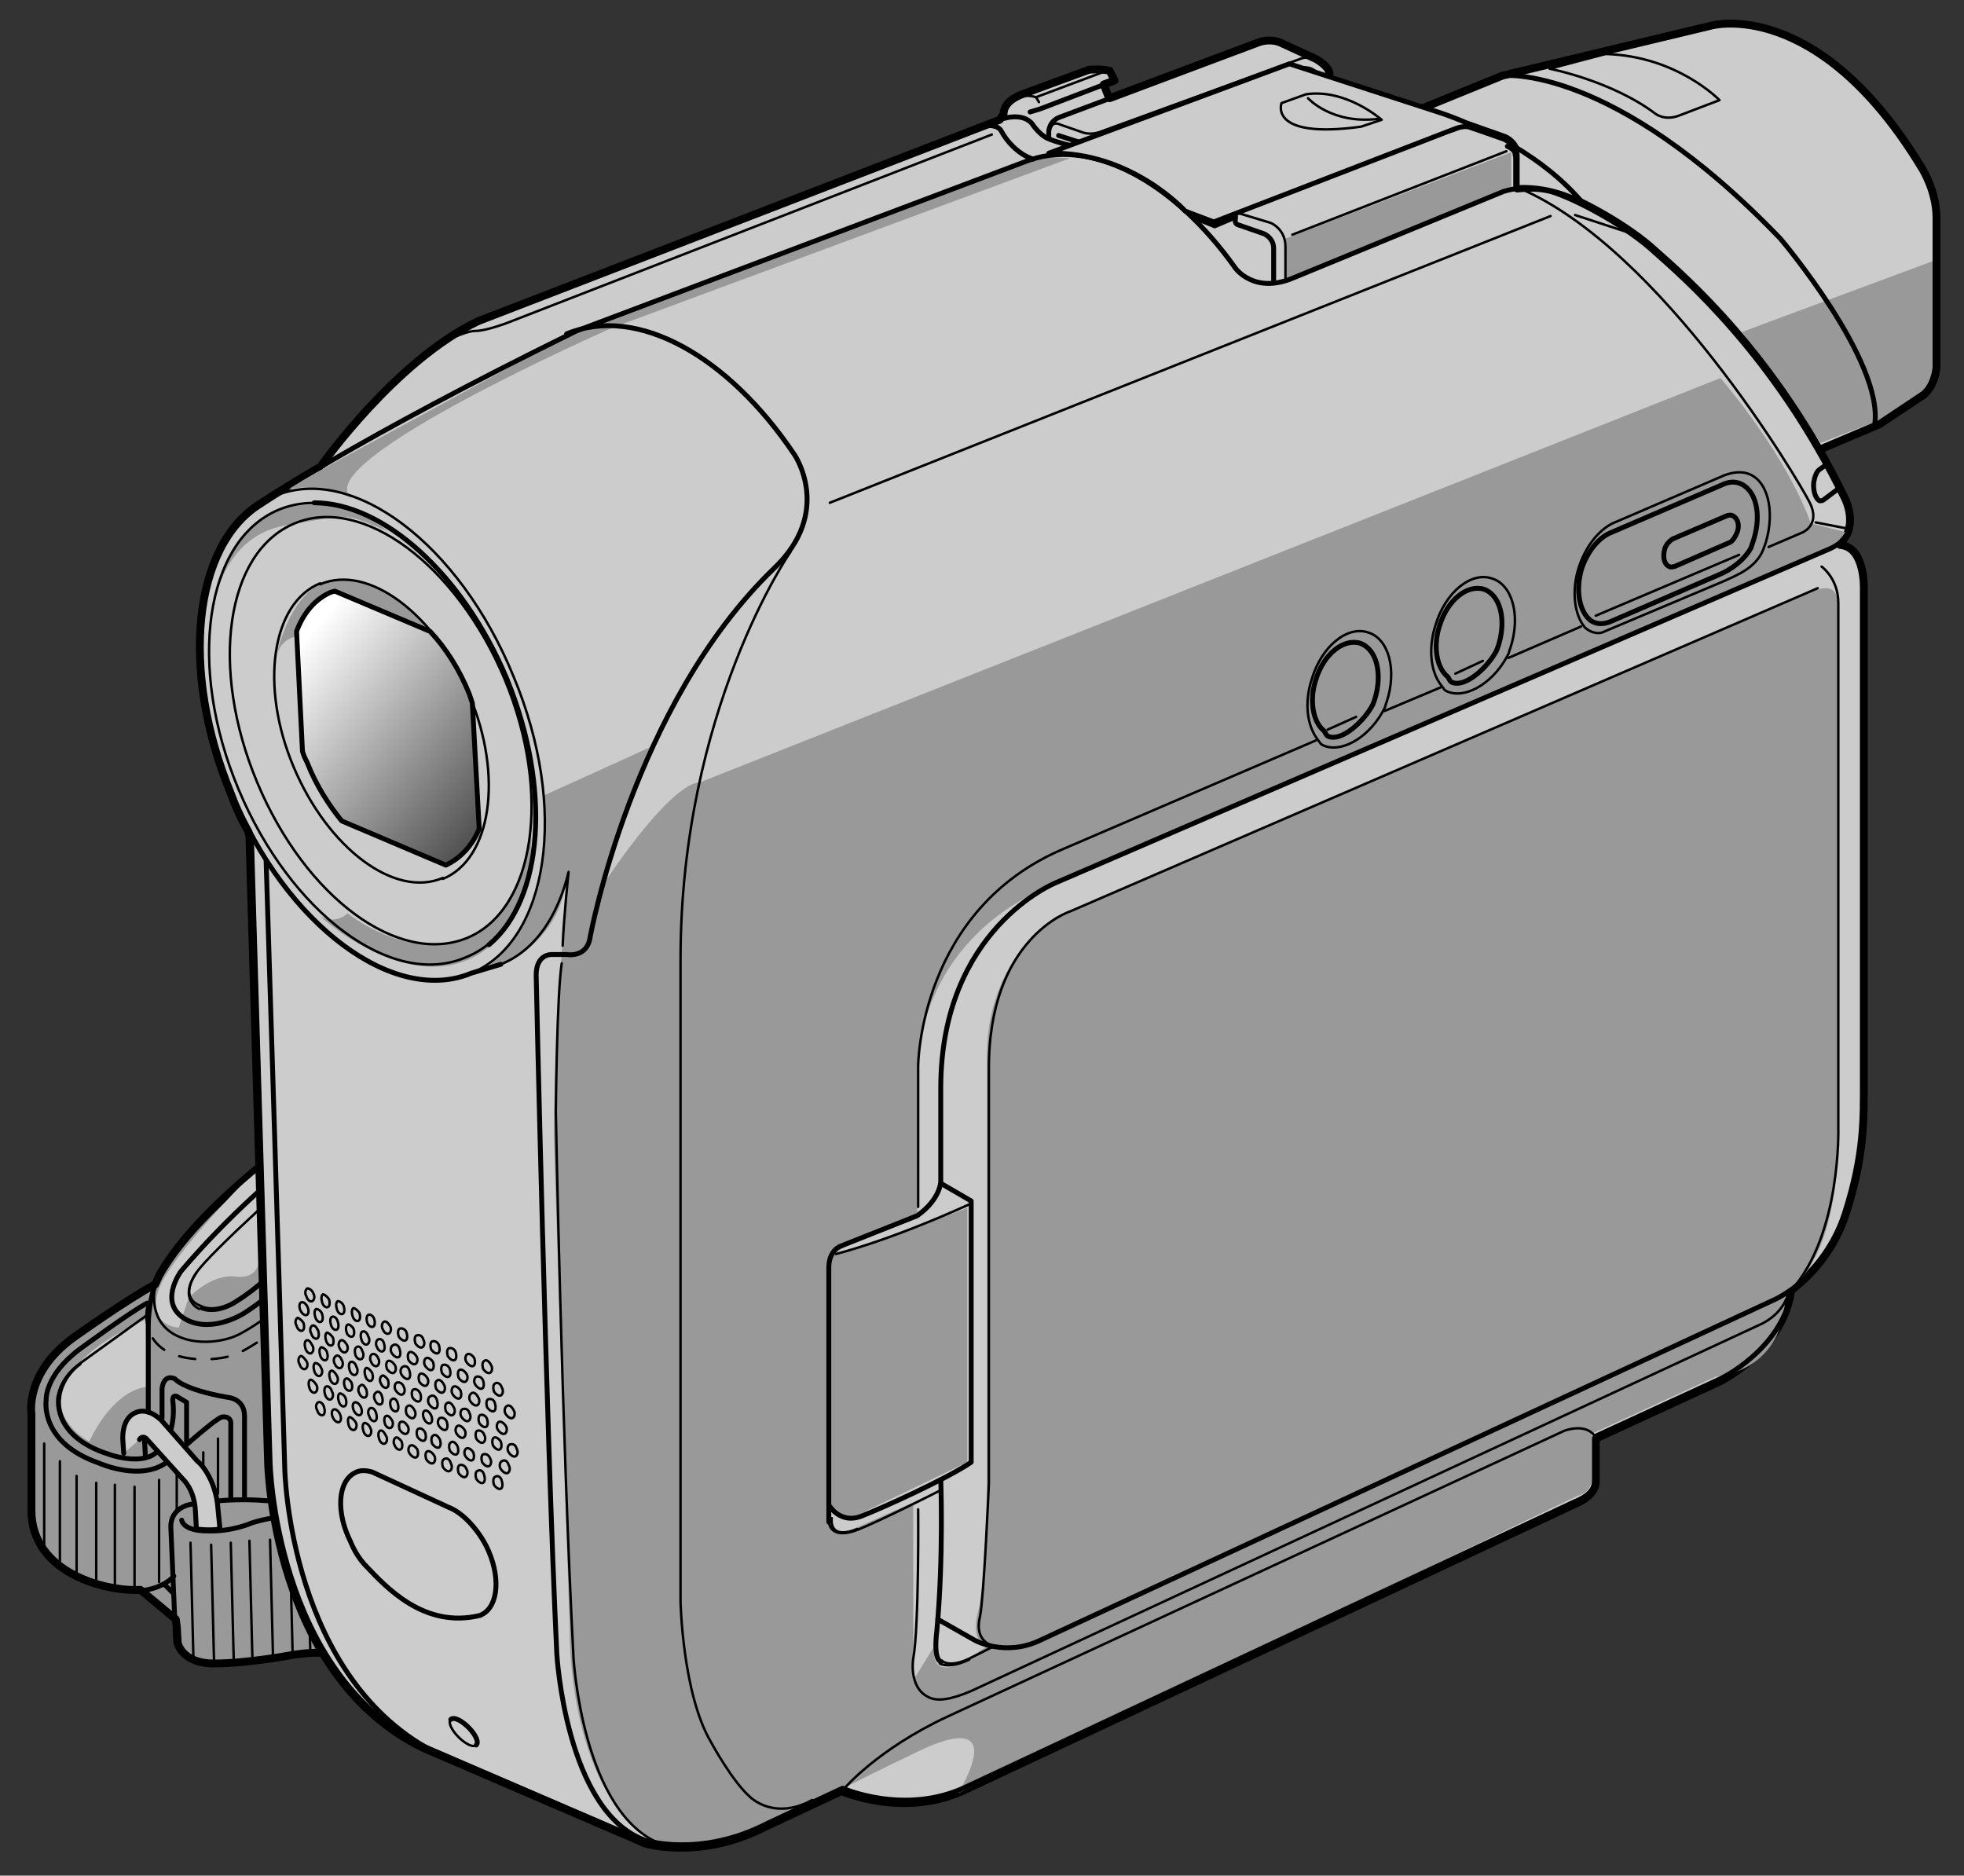 <svg xmlns="http://www.w3.org/2000/svg" xmlns:xlink="http://www.w3.org/1999/xlink" width="100%" height="100%" viewBox="0 0 200 191" preserveAspectRatio="xMinYMin meet"><rect x="0" y="0" width="200" height="191" fill="#333333" stroke="none"/><style><![CDATA[
	.st0{fill:none;stroke:#000000;stroke-width:0.249;stroke-linecap:round;stroke-linejoin:round;stroke-dasharray:1.66,1.66;}
	.st1{fill:none;stroke:#000000;stroke-width:0.498;stroke-linecap:round;stroke-linejoin:round;}
	.st2{clip-path:url(#SVGID_2_);fill:url(#SVGID_3_);}
	.st3{fill:#999999;}
	.st4{fill:none;stroke:#000000;stroke-width:0.8;stroke-linecap:round;stroke-linejoin:round;}
	.st5{fill:none;}
	.st6{fill:#666666;}
	.st7{fill:#CCCCCC;}
	.st8{clip-path:url(#SVGID_2_);fill:#FFFFFF;}
	.st9{fill:none;stroke:#000000;stroke-width:0.249;stroke-linecap:round;stroke-linejoin:round;}
]]></style><rect class="st5" width="200" height="191"/><g><path class="st6" d="M119.6,156.9c6.2,1.9,7.5,5.6,2.8,8.3l-19.1,11c-4.6,2.7-13.3,2.5-19.3-0.3c-6-2.9-6.9-7.2-2.1-9.5l17.5-8.6C104.3,155.3,113.3,154.9,119.6,156.9L119.6,156.9z"/><path class="st7" d="M142.2,12.1L153,7.7l21.3-5.1c0,0,10.8-3,21.4,14.5c0,0,1.5,2.3,1.5,5.1v15.2c0,0-0.1,1.8-1.3,2.8l-4.5,3L177,49.3c0,0-2.3,0.7-4.1,0.2l-4.9-1.9l-5.8,2.4"/><path class="st3" d="M196.8,26.6l-19.4,7.2l8,11.3l6.7-2.6c0,0,2.8-1.3,3.3-2.1c0.5-0.8,2.1-1,2.1-4.4L196.8,26.6z"/><path class="st3" d="M32,114.6c0,0-11.6,7.8-15.8,15.3l-0.4,0.9c-2.7,1.4-8.3,5.4-8.3,5.4c-5,3.6-4.3,7.8-4.3,7.8v9.8c0,6.4,7.6,8.3,11.1,8.1l3.6,3l0.1,0.7l0.1,1.7c0,0,0.4,2.1,3.7,2.1c3.2,0,7.6-0.8,7.6-0.8s3.8-0.8,6.6,0.2"/><path class="st4" d="M32,114.6c0,0-11.6,7.8-15.8,15.3l-0.4,0.9c-2.7,1.4-8.3,5.4-8.3,5.4c-5,3.6-4.3,7.8-4.3,7.8v9.8c0,6.4,7.6,8.3,11.1,8.1l3.6,3l0.1,0.7l0.1,1.7c0,0,0.4,2.1,3.7,2.1c3.2,0,7.6-0.8,7.6-0.8s3.8-0.8,6.6,0.2"/><path class="st7" d="M26.6,118.6c0,0-9.4,9.3-10.5,12.9c-1.1,3.6,2.1,3.7,2.1,3.7l1-3c0,0,2.2-2.5,4.8-2.2c2.6,0.3,2.4-2,2.4-2L26.6,118.6z"/><path class="st7" d="M14.8,134.4c0,0-9.7,3.9-8.5,9.3c0,0,0.6,1.9,2.8,3.1c0,0,2.2-5.2,6-5.6L14.8,134.4z"/><line class="st9" x1="20.7" y1="147.9" x2="20.7" y2="153.5"/><line class="st9" x1="19.4" y1="157.1" x2="19.7" y2="169"/><line class="st9" x1="21.5" y1="157.3" x2="21.8" y2="169.3"/><line class="st9" x1="23.5" y1="157.1" x2="23.8" y2="169"/><line class="st9" x1="25.4" y1="156.9" x2="25.7" y2="168.8"/><line class="st9" x1="27.5" y1="156.8" x2="27.8" y2="168.7"/><line class="st9" x1="29.5" y1="156.5" x2="29.8" y2="168.4"/><line class="st9" x1="31.3" y1="156.3" x2="31.6" y2="168.2"/><line class="st9" x1="33.2" y1="156.3" x2="33.5" y2="168.2"/><path class="st1" d="M23.5,152.6v-7.5c0.1-1-0.9-0.8-0.9-0.8c-0.8,0.2-5.6,4.6-5.6,4.6c-2.7,2-6.9,0.1-6.9,0.1c-6.1-2.1-5.4-6.4-5.4-6.4s-0.2-2.5,3.4-5.2c0,0,5.3-3.9,6.9-4.7"/><path class="st1" d="M6,142.2c0,0-0.9,4,5.1,5.9c0,0,2.7,1,4.4,0.1c2.7-1.6,2.1-5.5,2.1-5.5s-0.1-0.7,0.4-0.5l1,0.6v4"/><path class="st1" d="M17.7,160.5c0,0-1,1.3-3.5,1.5c-3.5,0.2-11.1-1.7-11.1-8.1V144c0,0-0.7-4.2,4.3-7.8c0,0,5.6-4,8.3-5.3"/><path class="st1" d="M35.8,168.8c-2.8-1-6.6-0.2-6.6-0.2s-4.3,0.8-7.6,0.8c-3.2,0-3.7-2.1-3.7-2.1l-0.5-11.7c-0.1-2.1,2-2.4,2-2.4s3.5-0.7,7.4-0.4c1.7,0.1,4.9,0.3,4.9,0.3"/><path class="st1" d="M18.5,154.8c0,0,0.1,1.1,2.6,1.1c2.5,0.1,4.5-0.8,4.5-0.8s2.5-0.9,6.1-0.8"/><path class="st7" d="M14.2,146.6c0.3-0.5,0.7-0.1,0.7-0.1c0.1,0.1,3.7,4.1,3.7,4.1c0.1,0.1,1.2,1.1,1.3,3.3l0.1,1.8c0,0,1.4,0.2,2.4,0l-0.2-2c-0.2-3.2-2-4.9-2.1-4.9l-3.7-4.2c-1-0.9-1.9-1.1-2.7-0.7c-1.2,0.6-1.2,2.2-1.2,2.6l0.1,1.5"/><path class="st1" d="M14.2,146.6c0.3-0.5,0.7-0.1,0.7-0.1c0.1,0.1,3.7,4.1,3.7,4.1c0.1,0.1,1.2,1.1,1.3,3.3l0.1,1.8c0,0,1.4,0.2,2.4,0l-0.2-2c-0.2-3.2-2-4.9-2.1-4.9l-3.7-4.2c-1-0.9-1.9-1.1-2.7-0.7c-1.2,0.6-1.2,2.2-1.2,2.6l0.1,1.5"/><line class="st1" x1="14.7" y1="146.4" x2="14.8" y2="148.2"/><line class="st1" x1="14.2" y1="161.9" x2="17.8" y2="164.9"/><line class="st1" x1="16.7" y1="161.3" x2="17.6" y2="162.2"/><path class="st1" d="M32,114.6c0,0-11.6,7.8-15.8,15.3c0,0-1.1,2-1.1,5.2v8.7"/><path class="st1" d="M30.2,126.2c0,0-1.5,3.4-6.1,6.3c0,0-1.8,1.3-3.5,0.7"/><path class="st1" d="M16.5,144.4v-3c0,0,0.1-1.5,1.3-1c0,0,0.8,1.1,5.4,1.9c0,0,1.7,0.1,1.7,1.9v8.2"/><path class="st1" d="M29.7,129.4c-1.3,2.1-4.8,4.3-4.8,4.3s-3.2,2.1-5.9,0.7c-3-1.6-0.6-4.9-0.6-4.9s5.3-6.5,13-12.4"/><path class="st9" d="M15.8,131c0,0-0.8,3.2,1.8,4.8c2.3,1.4,5.5,0.8,6.9,0c2.8-1.5,5.3-3.9,5.3-3.9"/><path class="st0" d="M15,133.1c0,0-0.7,2.8,1.8,4.4c2.3,1.4,6.2,1,7.7,0.2c2.8-1.5,5.3-3.6,5.3-3.6"/><path class="st9" d="M20.3,133.3c0,0-2.2-0.9-0.3-3.7c1.5-2.2,11.1-10.7,11.1-10.7"/><path class="st9" d="M20.5,133c0,0-2.4-0.6-0.5-3.4"/><path class="st9" d="M6.1,142.4c0-0.2,0.2-2.1,2.1-3.5"/><path class="st9" d="M5.9,142.2c0-0.2,0.3-2,2.3-3.4l6.8-4.9"/><line class="st9" x1="4.5" y1="147" x2="4.5" y2="157.3"/><line class="st9" x1="6.1" y1="148.8" x2="6.1" y2="159.1"/><line class="st9" x1="7.8" y1="150.3" x2="7.8" y2="160.6"/><line class="st9" x1="9.8" y1="151" x2="9.8" y2="161.4"/><line class="st9" x1="11.7" y1="151.2" x2="11.7" y2="161.6"/><line class="st9" x1="13.7" y1="151.4" x2="13.7" y2="161.8"/><line class="st9" x1="16.2" y1="150.7" x2="16.2" y2="161.1"/><line class="st9" x1="18" y1="150.1" x2="18" y2="153.8"/><line class="st9" x1="22.2" y1="146.5" x2="22.2" y2="152.1"/><path class="st4" d="M142.2,12.1L153,7.7l21.3-5.1c0,0,10.8-3,21.4,14.5c0,0,1.5,2.3,1.5,5.1v15.2c0,0-0.1,1.8-1.3,2.8l-4.5,3L177,49.3c0,0-2.3,0.7-4.1,0.2l-4.9-1.9l-5.8,2.4"/><path class="st1" d="M153,7.7c0,0,11.1-1.3,28.3,16.6c0,0,10.6,12.5,9.6,19"/><path class="st9" d="M157.8,7c0,0,6.3,1.2,10.8,4.6c0,0,0.9,0.7,2.3,0.2l4.2-1.6c0,0-4.3-4.5-11.6-4.7L157.8,7z"/><path class="st7" d="M32.8,47.3c0,0,7.5-10.6,15.9-14.6l53.1-20.5l0.4-0.6c0-1.4,1.9-2,1.9-2l6.8-2.5c0,0,1.2-0.1,2.1,0.1l0.5,1l-1.1,0.4l0,0l0.5,1.3L113,10l15.2-5.7c0,0,1-0.4,2.1,0L134,6c0,0,1.3,0.7,1.4,1.5L135,8.2l-0.1,0.6l12.5,4.4l0.4-0.1l0.8-0.3c0,0,0.5-0.2,1.1,0l3.4,1.2c0,0,1,0.3,1.3,1.4l0.1,0.7v3l0,0.1c1-0.1,2.5-0.2,3.9,0.3c2.6,0.9,7.4,3.5,10.2,6.1c2.8,2.5,12.2,10.5,19.3,25.2c0,0,1.4,2.8-0.5,4.5l0,0.2c2.6,0.2,2.4,4.6,2.4,4.6V110c0,3.9,0.1,7.5-1.8,13.5c-1.3,4.1-3.9,6.6-5.6,7.9l-0.1,0.6c-1.2,5.8-7.2,8.7-7.2,8.7l-12.6,5.8v4.4c0,1.5-2.2,2.3-2.2,2.3l-62.1,29.1c-6.2,2.9-12.5,0.1-12.5,0.1l-7.7,3.6c-6.8,3.5-12.4,1.7-12.4,1.7l-0.9-0.3l-21.6-9.3c-15.4-7.5-15.8-29.1-15.8-29.1c-0.6-20.2-1.9-63.7-1.9-63.7l-0.1-0.5c-0.7-1.2-1.3-2.5-1.8-3.9c-5.2-12.6-3.8-25.3,3-29.5c0,0,1.9-1.3,6-3.7"/><path class="st4" d="M32.8,47.3c0,0,7.5-10.6,15.9-14.6l53.1-20.5l0.4-0.6c0-1.4,1.9-2,1.9-2l6.8-2.5c0,0,1.2-0.1,2.1,0.1l0.5,1l-1.1,0.4l0,0l0.5,1.3L113,10l15.2-5.7c0,0,1-0.4,2.1,0L134,6c0,0,1.3,0.7,1.4,1.5L135,8.2l-0.1,0.6l12.5,4.4l0.4-0.1l0.8-0.3c0,0,0.5-0.2,1.1,0l3.4,1.2c0,0,1,0.3,1.3,1.4l0.1,0.7v3l0,0.1c1-0.1,2.5-0.2,3.9,0.3c2.6,0.9,7.4,3.5,10.2,6.1c2.8,2.5,12.2,10.5,19.3,25.2c0,0,1.4,2.8-0.5,4.5l0,0.2c2.6,0.2,2.4,4.6,2.4,4.6V110c0,3.9,0.1,7.5-1.8,13.5c-1.3,4.1-3.9,6.6-5.6,7.9l-0.1,0.6c-1.2,5.8-7.2,8.7-7.2,8.7l-12.6,5.8v4.4c0,1.5-2.2,2.3-2.2,2.3l-62.1,29.1c-6.2,2.9-12.5,0.1-12.5,0.1l-7.7,3.6c-6.8,3.5-12.4,1.7-12.4,1.7l-0.9-0.4l-21.6-9.3c-15.4-7.5-15.8-29.1-15.8-29.1c-0.6-20.2-1.9-63.7-1.9-63.7l-0.1-0.5c-0.7-1.2-1.3-2.5-1.8-3.9c-5.2-12.6-3.8-25.3,3-29.5c0,0,1.9-1.3,6-3.7"/><path class="st3" d="M97.6,182.6l63.1-30.3c0,0,1.2-0.2,1.4-1.5c0-0.2,0-0.3,0-0.5c0-1.8,0-4.3,0-4.3l12.6-5.8c0,0,7.1-0.4,7.1-8.5c0,0,5-2.5,5.3-14.4V61.7c0,0,0.4-2.7-2.4-1.5l-77.1,33.1c0,0-7.1,4.2-7.1,14.2v41.4c0,0,0.1,11.9-1,15.6c0,0-0.7,3,1.2,3l-2.2,1.5c0,0-3.7,2.5-3.4-1.3l-2.1,3.4v-18.1l-7,3.1c0,0-2.2,0.6-1.6-2.8c0,0,0.6,1.6,3.1,0.9l11-5.3v-25.9c0,0-5.5,2.2-13.9,4.9l2.4-1.6l6.4-2.7l0.1-15.1c0,0-0.3-11.3,11.7-17.5l81.2-35l1.6-1.8l-3.6-0.9c0,0-1.9-6.1-9.2-14.8l-104,41.2c0,0-2.4-0.6-9.8,10.4c0,0,2.6-9.7,4.8-14l-10.8,4.9c0,0,1.9,12.5-6.3,17.8l2.6-0.9c0,0,5.6-2.4,6-8.8l-0.6,9.4c0,0-0.7,10.6-0.7,17.4l1.6,49.7c0,0-0.4,18.8,10.2,22.4c0,0,7.1-0.3,12.6-3.6l4.7-2.1c0,0,4.1-2.1,7.9-3.9C93.7,178.3,102.8,173.4,97.6,182.6z"/><polygon class="st3" points="153.9,15.5 130.9,24.3 130.9,28.5 153.9,19.1 	"/><path class="st3" d="M39.5,54.1c0,0-4.9-4.3-11.2-2.1c-6.3,2.2-6.7,10.8-6.7,10.8s0.5-8.1,7.5-9.3C36.1,52.3,34.8,52.2,39.5,54.1z"/><path class="st3" d="M54.1,84.9c0,0-1.2,8.9-7.1,10.8c-5.9,2-11.6-2.7-11.6-2.7s-1.1,1.2-2.8,0.3c0,0,7.9,7.3,14.9,4.5C54.6,94.9,54.1,84.9,54.1,84.9z"/><path class="st3" d="M43.5,64c0,0-4.4-5.5-9.3-5c-5,0.5-6.3,8.9-6.3,8.9s0.1-2.8,2.4-3.1c0,0,1.2-3.8,4-4.6L43.5,64z"/><path class="st3" d="M28,50.4l30.7-16.7L106.3,16l2.7,0.1L62.3,33.4c0,0-31.1,13.7-26.5,17.3c0,0-3.9-1.9-7.6-0.6"/><path class="st9" d="M80.5,56.2c0,0-11.2,16.1-11.2,41.5v65.4c0,0,0.2,9.4,3.1,14.3c0,0,2.2,4.1,4.1,5.7c1.6,1.3,3.9,1.5,6.2,0.2"/><path class="st1" d="M106.8,14.1v-0.7c0,0,0-1.1,1.2-1.5l20.3-7.6c0,0,1-0.4,2.1,0L134,6c0,0,1.3,0.7,1.4,1.5L135,8.2c0,0-0.9-0.8-1.5-1.1c-0.4-0.2-1.2-0.1-1.7,0.1L112,14.7c0,0-0.6,0.3-1.4,0l-2.8-0.9"/><path class="st9" d="M107,13c0,0,0.2-0.7,1-0.3l2.3,0.8c0,0,0.8,0.3,1.8-0.1L132.4,6c0,0,0.8-0.4,1.5,0.2"/><path class="st9" d="M31.9,131.7c0.2,0.3,0.1,0.7-0.1,0.8c-0.2,0.1-0.5-0.1-0.6-0.5c-0.2-0.3-0.1-0.7,0.1-0.8C31.5,131.2,31.8,131.4,31.9,131.7z"/><path class="st9" d="M33.5,132.3c0.1,0.3,0.1,0.7-0.1,0.8c-0.2,0.1-0.5-0.1-0.6-0.5c-0.1-0.3-0.1-0.7,0.1-0.8C33,131.8,33.3,132,33.5,132.3z"/><path class="st9" d="M35,133c0.1,0.3,0.1,0.7-0.1,0.8c-0.2,0.1-0.5-0.1-0.6-0.5c-0.1-0.3-0.1-0.7,0.1-0.8C34.6,132.5,34.9,132.7,35,133z"/><path class="st9" d="M36.6,133.7c0.1,0.3,0.1,0.7-0.1,0.8c-0.2,0.1-0.5-0.1-0.6-0.5c-0.1-0.3-0.1-0.7,0.1-0.8C36.1,133.2,36.4,133.4,36.6,133.7z"/><path class="st9" d="M38.1,134.3c0.1,0.3,0.1,0.7-0.1,0.8c-0.2,0.1-0.5-0.1-0.6-0.4c-0.1-0.3-0.1-0.7,0.1-0.8C37.7,133.8,38,134,38.1,134.3z"/><path class="st9" d="M39.7,135c0.2,0.3,0.1,0.7-0.1,0.8c-0.2,0.1-0.5-0.1-0.6-0.4c-0.2-0.3-0.1-0.7,0.1-0.8C39.3,134.5,39.5,134.7,39.7,135z"/><path class="st9" d="M41.4,135.7c0.1,0.3,0.1,0.7-0.1,0.8c-0.2,0.1-0.5-0.1-0.7-0.4c-0.1-0.3-0.1-0.7,0.1-0.8C41,135.2,41.3,135.4,41.4,135.7z"/><path class="st9" d="M43.1,136.4c0.2,0.3,0.1,0.7-0.1,0.8c-0.2,0.1-0.5-0.1-0.7-0.4c-0.1-0.3-0.1-0.7,0.1-0.8C42.7,135.9,43,136,43.1,136.4z"/><path class="st9" d="M44.7,137c0.1,0.3,0.1,0.7-0.1,0.8c-0.2,0.1-0.5-0.1-0.7-0.4c-0.1-0.3-0.1-0.7,0.1-0.8C44.3,136.5,44.6,136.7,44.7,137z"/><path class="st9" d="M46.4,137.7c0.1,0.3,0.1,0.7-0.1,0.8c-0.2,0.1-0.5-0.1-0.7-0.4c-0.1-0.3-0.1-0.7,0.1-0.8C46,137.2,46.3,137.4,46.4,137.7z"/><path class="st9" d="M48.3,138.3c0.1,0.3,0.1,0.7-0.1,0.8c-0.2,0.1-0.5-0.1-0.7-0.4c-0.2-0.3-0.1-0.7,0.1-0.8C47.8,137.8,48.1,138,48.3,138.3z"/><path class="st9" d="M50,139c0.2,0.3,0.1,0.7-0.1,0.8c-0.2,0.1-0.5-0.1-0.7-0.4c-0.1-0.3-0.1-0.7,0.1-0.8C49.5,138.4,49.8,138.6,50,139z"/><path class="st9" d="M51.1,141.3c0.2,0.3,0.1,0.7-0.1,0.8c-0.2,0.1-0.5-0.1-0.7-0.4c-0.1-0.3-0.1-0.7,0.1-0.8C50.6,140.7,51,140.9,51.1,141.3z"/><path class="st9" d="M49.2,140.6c0.1,0.3,0.1,0.7-0.1,0.8c-0.2,0.1-0.5-0.1-0.7-0.4c-0.2-0.3-0.1-0.7,0.1-0.8C48.8,140.1,49.1,140.3,49.2,140.6z"/><path class="st9" d="M47.5,139.9c0.2,0.3,0.1,0.7-0.1,0.8c-0.2,0.1-0.5-0.1-0.7-0.4c-0.1-0.3-0.1-0.7,0.1-0.8C47,139.4,47.3,139.6,47.5,139.9z"/><path class="st9" d="M45.8,139.4c0.1,0.3,0.1,0.7-0.1,0.8c-0.2,0.1-0.5-0.1-0.7-0.4c-0.1-0.3-0.1-0.7,0.1-0.8C45.4,138.9,45.7,139.1,45.8,139.4z"/><path class="st9" d="M44.1,138.7c0.1,0.3,0.1,0.7-0.1,0.8c-0.2,0.1-0.5-0.1-0.7-0.4c-0.2-0.3-0.1-0.7,0.1-0.8C43.6,138.2,43.9,138.4,44.1,138.7z"/><path class="st9" d="M42.4,138.1c0.2,0.3,0.1,0.7-0.1,0.8c-0.2,0.1-0.5-0.1-0.7-0.4c-0.1-0.3-0.1-0.7,0.1-0.8C41.9,137.6,42.2,137.8,42.4,138.1z"/><path class="st9" d="M40.7,137.4c0.1,0.3,0.1,0.7-0.1,0.8c-0.2,0.1-0.5-0.1-0.7-0.4c-0.2-0.3-0.1-0.7,0.1-0.8C40.3,136.8,40.6,137,40.7,137.4z"/><path class="st9" d="M39.1,136.8c0.1,0.3,0.1,0.7-0.1,0.8c-0.2,0.1-0.5-0.1-0.6-0.4c-0.2-0.3-0.1-0.7,0.1-0.8C38.7,136.3,39,136.4,39.1,136.8z"/><path class="st9" d="M37.5,136.1c0.2,0.3,0.1,0.7-0.1,0.8c-0.2,0.1-0.5-0.1-0.6-0.5c-0.1-0.3-0.1-0.7,0.1-0.8C37.1,135.5,37.4,135.7,37.5,136.1z"/><path class="st9" d="M36,135.3c0.1,0.3,0.1,0.7-0.1,0.8c-0.2,0.1-0.5-0.1-0.6-0.4c-0.1-0.3-0.1-0.7,0.1-0.8C35.5,134.8,35.8,135,36,135.3z"/><path class="st9" d="M34.4,134.6c0.1,0.3,0.1,0.7-0.1,0.8c-0.2,0.1-0.5-0.1-0.6-0.5c-0.1-0.3-0.1-0.7,0.1-0.8C34,134,34.3,134.2,34.4,134.6z"/><path class="st9" d="M32.8,133.8c0.1,0.3,0.1,0.7-0.1,0.8c-0.2,0.1-0.5-0.1-0.6-0.5c-0.1-0.3-0.1-0.7,0.1-0.8	C32.4,133.3,32.7,133.5,32.8,133.8z"/><ellipse transform="matrix(0.914 -0.405 0.405 0.914 -51.367 23.985)" class="st9" cx="31" cy="133.3" rx="0.4" ry="0.7"/><path class="st9" d="M30.9,134.7c0.1,0.3,0.1,0.7-0.1,0.8c-0.2,0.1-0.5-0.1-0.6-0.5c-0.2-0.3-0.1-0.7,0.1-0.8C30.4,134.2,30.7,134.4,30.9,134.7z"/><path class="st9" d="M32.4,135.5c0.1,0.3,0.1,0.7-0.1,0.8c-0.2,0.1-0.5-0.1-0.6-0.5c-0.2-0.3-0.1-0.7,0.1-0.8C32,134.9,32.2,135.1,32.4,135.5z"/><path class="st9" d="M33.9,136.2c0.1,0.3,0.1,0.7-0.1,0.8c-0.2,0.1-0.5-0.1-0.6-0.5c-0.1-0.3-0.1-0.7,0.1-0.8C33.4,135.7,33.7,135.9,33.9,136.2z"/><path class="st9" d="M35.3,136.9c0.2,0.3,0.1,0.7-0.1,0.8c-0.2,0.1-0.5-0.1-0.6-0.4c-0.2-0.3-0.1-0.7,0.1-0.8C34.9,136.4,35.1,136.6,35.3,136.9z"/><path class="st9" d="M36.9,137.6c0.2,0.3,0.1,0.7-0.1,0.8c-0.2,0.1-0.5-0.1-0.6-0.4c-0.1-0.3-0.1-0.7,0.1-0.8C36.5,137,36.8,137.2,36.9,137.6z"/><path class="st9" d="M38.5,138.3c0.2,0.3,0.1,0.7-0.1,0.8c-0.2,0.1-0.5-0.1-0.6-0.4c-0.2-0.3-0.1-0.7,0.1-0.8C38.1,137.8,38.4,138,38.5,138.3z"/><path class="st9" d="M40.2,139c0.2,0.3,0.1,0.7-0.1,0.8c-0.2,0.1-0.5-0.1-0.7-0.4c-0.1-0.3-0.1-0.7,0.1-0.8C39.7,138.5,40,138.7,40.2,139z"/><path class="st9" d="M41.7,139.6c0.1,0.3,0.1,0.7-0.1,0.8c-0.2,0.1-0.5-0.1-0.7-0.4c-0.2-0.3-0.1-0.7,0.1-0.8C41.3,139,41.6,139.2,41.7,139.6z"/><path class="st9" d="M43.5,140.3c0.2,0.3,0.1,0.7-0.1,0.8c-0.2,0.1-0.5-0.1-0.7-0.4c-0.1-0.3-0.1-0.7,0.1-0.8C43,139.8,43.3,140,43.5,140.3z"/><path class="st9" d="M45.2,141c0.2,0.3,0.1,0.7-0.1,0.8c-0.2,0.1-0.5-0.1-0.7-0.4c-0.1-0.3-0.1-0.7,0.1-0.8C44.7,140.4,45,140.6,45.2,141z"/><path class="st9" d="M46.9,141.6c0.1,0.3,0.1,0.7-0.1,0.8c-0.2,0.1-0.5-0.1-0.7-0.4c-0.2-0.3-0.1-0.7,0.1-0.8C46.4,141.1,46.7,141.3,46.9,141.6z"/><path class="st9" d="M48.7,142.3c0.2,0.3,0.1,0.7-0.1,0.8c-0.2,0.1-0.5-0.1-0.7-0.4c-0.2-0.3-0.1-0.7,0.1-0.8C48.2,141.7,48.5,141.9,48.7,142.3z"/><path class="st9" d="M50.4,142.9c0.1,0.3,0.1,0.7-0.1,0.8c-0.2,0.1-0.5-0.1-0.7-0.4c-0.1-0.3-0.1-0.7,0.1-0.8C50,142.4,50.3,142.5,50.4,142.9z"/><path class="st9" d="M52.3,143.6c0.2,0.3,0.1,0.7-0.1,0.8c-0.2,0.1-0.5-0.1-0.7-0.4c-0.2-0.3-0.1-0.7,0.1-0.8C51.8,143,52.1,143.2,52.3,143.6z"/><path class="st9" d="M31.8,137c0.2,0.3,0.1,0.7-0.1,0.8c-0.2,0.1-0.5-0.1-0.6-0.5c-0.1-0.3-0.1-0.7,0.1-0.8C31.4,136.4,31.6,136.6,31.8,137z"/><path class="st9" d="M33.3,137.7c0.1,0.3,0.1,0.7-0.1,0.8c-0.2,0.1-0.5-0.1-0.6-0.5c-0.1-0.3-0.1-0.7,0.1-0.8C32.9,137.2,33.2,137.4,33.3,137.7z"/><path class="st9" d="M34.8,138.5c0.2,0.3,0.1,0.7-0.1,0.8c-0.2,0.1-0.5-0.1-0.6-0.4c-0.2-0.3-0.1-0.7,0.1-0.8C34.4,137.9,34.7,138.2,34.8,138.5z"/><path class="st9" d="M36.3,139.2c0.2,0.3,0.1,0.7-0.1,0.8c-0.2,0.1-0.5-0.1-0.6-0.5c-0.1-0.3-0.1-0.7,0.1-0.8C35.9,138.6,36.2,138.8,36.3,139.2z"/><path class="st9" d="M37.9,139.8c0.1,0.3,0.1,0.7-0.1,0.8c-0.2,0.1-0.5-0.1-0.6-0.5c-0.1-0.3-0.1-0.7,0.1-0.8C37.5,139.3,37.7,139.5,37.9,139.8z"/><path class="st9" d="M39.5,140.5c0.1,0.3,0.1,0.7-0.1,0.8c-0.2,0.1-0.5-0.1-0.6-0.4c-0.2-0.3-0.1-0.7,0.1-0.8C39,140,39.3,140.2,39.5,140.5z"/><path class="st9" d="M41.1,141.2c0.2,0.3,0.1,0.7-0.1,0.8c-0.2,0.1-0.5-0.1-0.7-0.4c-0.2-0.3-0.1-0.7,0.1-0.8C40.7,140.7,41,140.9,41.1,141.2z"/><path class="st9" d="M42.8,141.9c0.1,0.3,0.1,0.7-0.1,0.8c-0.2,0.1-0.5-0.1-0.7-0.4c-0.1-0.3-0.1-0.7,0.1-0.8C42.3,141.4,42.6,141.5,42.8,141.9z"/><path class="st9" d="M44.5,142.6c0.1,0.3,0.1,0.7-0.1,0.8c-0.2,0.1-0.5-0.1-0.7-0.4c-0.2-0.3-0.1-0.7,0.1-0.8C44.1,142,44.4,142.2,44.5,142.6z"/><path class="st9" d="M46.2,143.3c0.2,0.3,0.1,0.7-0.1,0.8c-0.2,0.1-0.5-0.1-0.7-0.4c-0.1-0.3-0.1-0.7,0.1-0.8C45.7,142.7,46,142.9,46.2,143.3z"/><path class="st9" d="M47.8,143.9c0.2,0.3,0.1,0.7-0.1,0.8c-0.2,0.1-0.5-0.1-0.7-0.4c-0.2-0.3-0.1-0.7,0.1-0.8C47.4,143.4,47.7,143.5,47.8,143.9z"/><path class="st9" d="M49.6,144.5c0.1,0.3,0.1,0.7-0.1,0.8c-0.2,0.1-0.5-0.1-0.7-0.4c-0.1-0.3-0.1-0.7,0.1-0.8C49.2,144,49.5,144.2,49.6,144.5z"/><path class="st9" d="M51.5,145.2c0.2,0.3,0.1,0.7-0.1,0.8c-0.2,0.1-0.5-0.1-0.7-0.4c-0.2-0.3-0.1-0.7,0.1-0.8C51,144.7,51.3,144.9,51.5,145.2z"/><path class="st9" d="M31.2,138.6c0.2,0.3,0.1,0.7-0.1,0.8c-0.2,0.1-0.5-0.1-0.6-0.5c-0.2-0.3-0.1-0.7,0.1-0.8C30.7,138,31,138.3,31.2,138.6z"/><path class="st9" d="M32.7,139.3c0.2,0.3,0.1,0.7-0.1,0.8c-0.2,0.1-0.5-0.1-0.6-0.5c-0.1-0.3-0.1-0.7,0.1-0.8C32.3,138.8,32.6,139,32.7,139.3z"/><path class="st9" d="M34.3,140.1c0.2,0.3,0.1,0.7-0.1,0.8c-0.2,0.1-0.5-0.1-0.6-0.5c-0.1-0.3-0.1-0.7,0.1-0.8C33.8,139.5,34.1,139.7,34.3,140.1z"/><path class="st9" d="M35.8,140.8c0.1,0.3,0.1,0.7-0.1,0.8c-0.2,0.1-0.5-0.1-0.6-0.4c-0.1-0.3-0.1-0.7,0.1-0.8C35.4,140.3,35.6,140.5,35.8,140.8z"/><path class="st9" d="M37.3,141.5c0.1,0.3,0.1,0.7-0.1,0.8c-0.2,0.1-0.5-0.1-0.6-0.4c-0.2-0.3-0.1-0.7,0.1-0.8C36.9,140.9,37.1,141.1,37.3,141.5z"/><path class="st9" d="M38.9,142.2c0.1,0.3,0.1,0.7-0.1,0.8c-0.2,0.1-0.5-0.1-0.6-0.4c-0.2-0.3-0.1-0.7,0.1-0.8C38.5,141.6,38.8,141.8,38.9,142.2z"/><path class="st9" d="M40.5,142.9c0.1,0.3,0.1,0.7-0.1,0.8c-0.2,0.1-0.5-0.1-0.6-0.4c-0.1-0.3-0.1-0.7,0.1-0.8C40.1,142.3,40.4,142.5,40.5,142.9z"/><path class="st9" d="M42.2,143.6c0.2,0.3,0.1,0.7-0.1,0.8c-0.2,0.1-0.5-0.1-0.7-0.4c-0.1-0.3-0.1-0.7,0.1-0.8C41.7,143,42,143.2,42.2,143.6z"/><ellipse transform="matrix(0.914 -0.405 0.405 0.914 -54.702 29.935)" class="st9" cx="43.5" cy="144.4" rx="0.4" ry="0.7"/><path class="st9" d="M45.5,144.8c0.1,0.3,0.1,0.7-0.1,0.8c-0.2,0.1-0.5-0.1-0.7-0.4c-0.2-0.3-0.1-0.7,0.1-0.8C45.1,144.3,45.4,144.5,45.5,144.8z"/><path class="st9" d="M47.3,145.6c0.2,0.3,0.1,0.7-0.1,0.8c-0.2,0.1-0.5-0.1-0.7-0.4c-0.2-0.3-0.1-0.7,0.1-0.8C46.8,145.1,47.1,145.3,47.3,145.6z"/><path class="st9" d="M49.3,146.1c0.2,0.3,0.1,0.7-0.1,0.8c-0.2,0.1-0.5-0.1-0.7-0.4c-0.1-0.3-0.1-0.7,0.1-0.8C48.9,145.6,49.2,145.8,49.3,146.1z"/><path class="st9" d="M51,146.8c0.1,0.3,0.1,0.7-0.1,0.8c-0.2,0.1-0.5-0.1-0.7-0.4c-0.1-0.3-0.1-0.7,0.1-0.8C50.5,146.3,50.8,146.5,51,146.8z"/><path class="st9" d="M52.6,147.5c0.2,0.3,0.1,0.7-0.1,0.8c-0.2,0.1-0.5-0.1-0.7-0.4c-0.2-0.3-0.1-0.7,0.1-0.8C52.2,147,52.5,147.1,52.6,147.5z"/><path class="st9" d="M51.8,149.2c0.2,0.3,0.1,0.7-0.1,0.8c-0.2,0.1-0.5-0.1-0.7-0.4c-0.2-0.3-0.1-0.7,0.1-0.8C51.4,148.6,51.7,148.8,51.8,149.2z"/><path class="st9" d="M49.9,148.5c0.2,0.3,0.1,0.7-0.1,0.8c-0.2,0.1-0.5-0.1-0.7-0.4c-0.1-0.3-0.1-0.7,0.1-0.8C49.5,148,49.8,148.2,49.9,148.5z"/><path class="st9" d="M48.2,147.9c0.1,0.3,0.1,0.7-0.1,0.8c-0.2,0.1-0.5-0.1-0.7-0.4c-0.2-0.3-0.1-0.7,0.1-0.8C47.7,147.4,48,147.6,48.2,147.9z"/><path class="st9" d="M46.6,147.3c0.1,0.3,0.1,0.7-0.1,0.8c-0.2,0.1-0.5-0.1-0.7-0.4c-0.1-0.3-0.1-0.7,0.1-0.8C46.1,146.7,46.4,146.9,46.6,147.3z"/><path class="st9" d="M44.8,146.6c0.1,0.3,0.1,0.7-0.1,0.8c-0.2,0.1-0.5-0.1-0.7-0.4c-0.1-0.3-0.1-0.7,0.1-0.8C44.3,146,44.6,146.2,44.8,146.6z"/><path class="st9" d="M43.3,145.9c0.1,0.3,0.1,0.7-0.1,0.8c-0.2,0.1-0.5-0.1-0.7-0.4c-0.1-0.3-0.1-0.7,0.1-0.8C42.8,145.4,43.1,145.5,43.3,145.9z"/><path class="st9" d="M41.5,145.2c0.2,0.3,0.1,0.7-0.1,0.8c-0.2,0.1-0.5-0.1-0.7-0.4c-0.1-0.3-0.1-0.7,0.1-0.8C41.1,144.7,41.3,144.9,41.5,145.2z"/><path class="st9" d="M39.9,144.6c0.2,0.3,0.1,0.7-0.1,0.8c-0.2,0.1-0.5-0.1-0.6-0.4c-0.1-0.3-0.1-0.7,0.1-0.8C39.5,144.1,39.7,144.3,39.9,144.6z"/><path class="st9" d="M38.3,143.9c0.1,0.3,0.1,0.7-0.1,0.8c-0.2,0.1-0.5-0.1-0.6-0.5c-0.2-0.3-0.1-0.7,0.1-0.8C37.9,143.3,38.2,143.5,38.3,143.9z"/><ellipse transform="matrix(0.915 -0.404 0.404 0.915 -54.854 26.953)" class="st9" cx="36.4" cy="143.4" rx="0.4" ry="0.7"/><path class="st9" d="M35.2,142.4c0.1,0.3,0.1,0.7-0.1,0.8c-0.2,0.1-0.5-0.1-0.6-0.5c-0.1-0.3-0.1-0.7,0.1-0.8C34.8,141.9,35.1,142.1,35.2,142.4z"/><path class="st9" d="M33.8,141.7c0.2,0.3,0.1,0.7-0.1,0.8c-0.2,0.1-0.5-0.1-0.6-0.5c-0.1-0.3-0.1-0.7,0.1-0.8C33.4,141.1,33.7,141.3,33.8,141.7z"/><path class="st9" d="M32.2,141c0.2,0.3,0.1,0.7-0.1,0.8c-0.2,0.1-0.5-0.1-0.6-0.5c-0.1-0.3-0.1-0.7,0.1-0.8C31.8,140.5,32,140.7,32.2,141z"/><path class="st9" d="M33,143.3c0.1,0.3,0.1,0.7-0.1,0.8c-0.2,0.1-0.5-0.1-0.6-0.5c-0.2-0.3-0.1-0.7,0.1-0.8C32.6,142.7,32.9,142.9,33,143.3z"/><ellipse transform="matrix(0.914 -0.406 0.406 0.914 -55.599 26.392)" class="st9" cx="34.3" cy="144.1" rx="0.4" ry="0.7"/><path class="st9" d="M36.2,144.8c0.2,0.3,0.1,0.7-0.1,0.8c-0.2,0.1-0.5-0.1-0.6-0.5s-0.1-0.7,0.1-0.8C35.7,144.3,36,144.5,36.2,144.8z"/><path class="st9" d="M37.7,145.4c0.2,0.3,0.1,0.7-0.1,0.8c-0.2,0.1-0.5-0.1-0.6-0.5c-0.1-0.3-0.1-0.7,0.1-0.8C37.3,144.9,37.6,145.1,37.7,145.4z"/><path class="st9" d="M39.3,146.2c0.2,0.3,0.1,0.7-0.1,0.8c-0.2,0.1-0.5-0.1-0.6-0.5c-0.1-0.3-0.1-0.7,0.1-0.8C38.9,145.6,39.1,145.8,39.3,146.2z"/><path class="st9" d="M40.9,146.8c0.1,0.3,0.1,0.7-0.1,0.8c-0.2,0.1-0.5-0.1-0.6-0.4c-0.2-0.3-0.1-0.7,0.1-0.8C40.4,146.3,40.7,146.5,40.9,146.8z"/><path class="st9" d="M42.5,147.6c0.1,0.3,0.1,0.7-0.1,0.8c-0.2,0.1-0.5-0.1-0.7-0.4c-0.2-0.3-0.1-0.7,0.1-0.8C42,147.1,42.3,147.3,42.5,147.6z"/><path class="st9" d="M44.2,148.2c0.2,0.3,0.1,0.7-0.1,0.8c-0.2,0.1-0.5-0.1-0.7-0.4c-0.1-0.3-0.1-0.7,0.1-0.8C43.7,147.7,44,147.9,44.2,148.2z"/><path class="st9" d="M45.9,149c0.2,0.3,0.1,0.7-0.1,0.8c-0.2,0.1-0.5-0.1-0.7-0.4c-0.1-0.3-0.1-0.7,0.1-0.8C45.5,148.4,45.8,148.6,45.9,149z"/><path class="st9" d="M47.5,149.6c0.2,0.3,0.1,0.7-0.1,0.8c-0.2,0.1-0.5-0.1-0.7-0.4c-0.1-0.3-0.1-0.7,0.1-0.8C47.1,149.1,47.4,149.3,47.5,149.6z"/><path class="st9" d="M49.3,150.2c0.1,0.3,0.1,0.7-0.1,0.8c-0.2,0.1-0.5-0.1-0.7-0.4c-0.1-0.3-0.1-0.7,0.1-0.8C48.9,149.6,49.2,149.8,49.3,150.2z"/><path class="st9" d="M51.1,150.8c0.1,0.3,0.1,0.7-0.1,0.8c-0.2,0.1-0.5-0.1-0.7-0.4c-0.1-0.3-0.1-0.7,0.1-0.8C50.7,150.2,51,150.4,51.1,150.8z"/><path class="st1" d="M37.3,159.5c2,2.1,5.9,6.4,11.6,5c0.1,0,0.1-0.1,0.2-0.1c1.7-0.9,1.9-4,0.4-7c-1-1.9-2.5-3.4-3.8-3.9l-7.8-3.6c-0.7-0.2-1.3-0.2-1.8,0.1c-1.7,0.9-1.9,4-0.4,7C36.1,158,36.7,158.9,37.3,159.5z"/><path class="st9" d="M48.5,177.7c-0.3,0.3-1.1-0.1-1.8-0.8c-0.7-0.7-1.1-1.5-0.8-1.8"/><path class="st1" d="M45.9,175.1c0.3-0.3,1.1,0.1,1.8,0.8c0.7,0.7,1.1,1.5,0.8,1.8"/><path class="st1" d="M57.7,34c7.2-3,16.5,2.3,23.2,12.3c0,0,4,5.8-2.1,11.6C64.4,71.8,60.1,95.4,60.1,95.4c-0.3,2.2-2.4,1.8-2.4,1.8h-1.5c0,0-1.6-0.1-1.6,2.1c0,0,1,45.8,2.1,69.1c0,0,0.9,16.1,9,19c0,0,5.6,1.8,12.4-1.7l7.7-3.6c0,0,6.3,2.8,12.5-0.1l62.1-29.1c0,0,2.2-0.8,2.2-2.3v-4.4l12.6-5.8c0,0,6.1-2.9,7.2-8.7"/><path class="st9" d="M67.4,187.8c-8.1-3-9-19-9-19c-1.2-23.2-1.8-55.6-1.8-55.6s0.1-11.8,0.6-15.1"/><path class="st1" d="M95.8,150.7c0,0,0.3,7.8-0.4,15.4c0,0-0.4,2.8,0.4,3.1"/><path class="st1" d="M95.8,120.3"/><path class="st1" d="M51,98.2l-3,0.9c-7.9,3.3-18.9-4.9-24.4-18.3c-5.2-12.6-3.8-25.3,3-29.5c0,0,9.3-6.4,32.1-17.6l45.6-17.2c6.6-2.7,15.2,1.9,21.5,10.8c0,0,1.9,2.7,5.9,1l21.4-8.8c0,0,2.6-0.9,5.3,0c2.6,0.9,7.4,3.5,10.2,6.1c2.8,2.5,12.2,10.5,19.3,25.2c0,0,1.9,3.6-1.6,5.1l-78.8,34c0,0-11.7,4.7-11.7,20.9v9.5c0,0,0,1.8-2.4,3.5l-7.8,3.1c0,0-1.2,0.4-1.2,2.2v25.9"/><path class="st9" d="M48,99.1c7.9-3.3,9.9-16.8,4.3-30.2C46.8,55.4,35.9,47.2,28,50.5c-0.5,0.2-0.9,0.4-1.4,0.7"/><path class="st9" d="M51,98.2c3.5-1.4,5.8-4.9,6.9-9.4c0,0-0.5,4.7-0.6,7.5"/><path class="st9" d="M45.1,89.4c-4.9,2.1-11.7-3-15.2-11.3c-3.5-8.3-2.2-16.7,2.7-18.7"/><path class="st9" d="M32.6,59.5c4.9-2.1,11.7,3,15.2,11.3c3.5,8.3,2.2,16.7-2.7,18.7"/><path class="st9" d="M51.4,69.2C46.5,57.5,36.9,50.4,30,53.3C23,56.2,21.3,68,26.2,79.7c4.9,11.7,14.4,18.7,21.4,15.8C54.5,92.6,56.2,80.8,51.4,69.2z"/><path class="st9" d="M51.6,69.1C46.3,56.5,36,48.8,28.4,51.9c-7.5,3.1-9.4,15.9-4.1,28.5c5.3,12.6,15.6,20.3,23.1,17.1C55,94.5,56.8,81.7,51.6,69.1z"/><path class="st1" d="M49.8,96.2c5.5-4.6,6.4-15.9,1.8-27.1C47.1,58.4,39,51.2,32,51.2"/></g><g id="_x3C_Lens_Flare_x3E_"><defs><path id="SVGID_1_" d="M48.1,71.6c-0.1-0.3-0.2-0.6-0.3-0.9c-1-2.5-2.4-4.7-4-6.4l-9.7-4.1c-0.1,0-0.3,0.1-0.4,0.1c-1.6,0.7-2.8,2.1-3.5,4l0.6,12.2c0.1,0.4,0.3,0.8,0.5,1.2c0.9,2.3,2.2,4.3,3.5,5.9l10.6,4.5c1.5-0.7,2.7-2,3.4-3.7L48.1,71.6z"/></defs><clipPath id="SVGID_2_"><use xlink:href="#SVGID_1_"  style="overflow:visible;"/></clipPath><rect x="21.8" y="56.2" class="st8" width="34.8" height="37.3"/><linearGradient id="SVGID_3_" gradientUnits="userSpaceOnUse" x1="37.623" y1="57.092" x2="67.566" y2="57.092" gradientTransform="matrix(0.985 0.827 -0.743 0.886 38.107 -18.589)"><stop  offset="0" style="stop-color:#FFFFFF"/><stop  offset="1" style="stop-color:#000000"/></linearGradient><path class="st2" d="M62.2,87.8C55,96.5,42.5,98,34.3,91.2c-8.1-6.8-8.8-19.4-1.6-28.1c7.3-8.7,19.8-10.2,27.9-3.3C68.8,66.6,69.5,79.2,62.2,87.8z"/></g><g><path class="st1" d="M48.1,71.6c-0.1-0.3-0.2-0.6-0.3-0.9c-1-2.5-2.4-4.7-4-6.4l-9.7-4.1c-0.1,0-0.3,0.1-0.4,0.1c-1.6,0.7-2.8,2.1-3.5,4l0.6,12.2c0.1,0.4,0.3,0.8,0.5,1.2c0.9,2.3,2.2,4.3,3.5,5.9l10.6,4.5c1.5-0.7,2.7-2,3.4-3.7L48.1,71.6z"/><path class="st9" d="M86,182.1c0,0,3.4-4,10.5-7.3l62.8-29.1c0,0,2.3-0.9,3.2,0.7"/><path class="st1" d="M25.6,85.1c0,0,1.3,43.4,1.9,63.7c0,0,0.4,21.6,15.8,29.1l21.6,9.3"/><path class="st1" d="M27.1,87.7c0,0,1.3,41.6,1.9,61.9c0,0,0.4,21.6,15.8,29.1"/><path class="st1" d="M84.5,153.4c0,0,1.1,1.8,3.2,1c2.1-0.8,8.9-3.9,11.2-5.5v-26.6l-3.1-1.8"/><path class="st9" d="M85.1,127.7c0,0,5.1-1.2,13.7-5.1"/><path class="st9" d="M84.4,154.9c0,0,0,2,2.9,0.9c2.5-1,8.4-4,8.4-4"/><path class="st9" d="M84.7,154.6c0,0-0.4,2.3,2.6,1.1"/><path class="st9" d="M93.5,122.9v-14.4c0,0,0.1-15.9,14.9-22.1l25.6-11"/><path class="st9" d="M93.5,153.7c0,0,0.1,11.9-0.5,15.2c0,0-0.5,2.9,1.5,3.9c0.9,0.5,2.3,0.3,4.4-0.6l80.3-37.3c0,0,2.3-0.9,2.9-3.2"/><path class="st1" d="M95.5,164.9l3.7,2.1c0,0,3.1,1.8,6.8,0l74.8-34.7c0,0,5.3-2.4,7.3-8.9c1.9-6.1,1.8-9.6,1.8-13.5V60c0,0,0.2-4.4-2.4-4.6"/><path class="st9" d="M185.5,57.7c0,0,1.7,1.2,1.7,3.7v53.5c0,0,0.3,10.8-4.8,16.5"/><path class="st9" d="M95.9,169.1c0,0,0.7,0.8,2.8-0.2l2.6-1.3"/><path class="st9" d="M95.7,169.4c0,0,0.9,0.6,3-0.4"/><path class="st9" d="M185.1,59.9L109,92.8c0,0-8.4,2.7-8.3,16.2v42.1c0,0-0.5,11.5-0.9,13.5c-0.5,2,0.5,2.9,1.7,3.1"/><path class="st1" d="M129.7,28.8v-3.5c0-1.1-1-1.5-1-1.5l-2.6-0.9c-0.4-0.1-0.3-0.5-0.3-0.5v-0.5c0-0.4,0.4-0.5,0.4-0.5l22.4-8.6c0,0,0.5-0.2,1.1,0l3.4,1.2c0,0,1,0.3,1.3,1.4"/><path class="st1" d="M153.5,14.9c0,0,1,0.4,1,1.2v3"/><line class="st9" x1="131.6" y1="23.9" x2="153.4" y2="15.4"/><path class="st9" d="M126.1,21.7l3.3,1c0,0,1.5,0.6,1.5,2.4v3.2"/><polyline class="st1" points="125.8,22.1 123.7,23 121.5,22.1 	"/><line class="st1" x1="129" y1="8.5" x2="145.1" y2="14.1"/><line class="st1" x1="131.4" y1="7.6" x2="147.4" y2="13.2"/><path class="st1" d="M32.8,47.3c0,0,7.5-10.6,15.9-14.6l53.1-20.5c0,0,2.2-0.9,3.3,0.4c0,0,0.7,1.1,1.6,1.5c0.9,0.4,2.6,0.8,2.6,0.8v0.6"/><path class="st1" d="M100.3,12.8c0,0,1.3-0.2,1.7,0.6c0.4,0.8,1.6,2.3,3.2,2.8"/><path class="st9" d="M44.8,35c0,0,2.5-1.3,3.6-1.3c1.1,0,3.2-0.8,3.2-0.8L101,13.7"/><line class="st9" x1="112.7" y1="7.2" x2="105.5" y2="9.9"/><path class="st9" d="M103.1,10.4c0,0,0.8-1,2.4-0.5l0.3,0.5"/><path class="st1" d="M102.2,11.6c0-1.4,1.9-2,1.9-2l6.8-2.5c0,0,1.2-0.1,2.1,0.1l0.5,1l-7.6,2.9l-1,0.3"/><line class="st1" x1="112.4" y1="8.7" x2="112.9" y2="9.9"/><path class="st3" d="M139.6,72.1c0.2-0.3,0.3-0.6,0.4-0.9c0.8-2.6,0.2-5.1-1.5-5.7c-1.7-0.5-3.7,1.1-4.5,3.7c-0.7,2.1-0.3,4.3,0.8,5.2c0.2,0.2,0.2,0.5,0.5,0.6C136.6,75.5,138.7,73.6,139.6,72.1z"/><path class="st1" d="M139.6,72.1c0.2-0.3,0.3-0.6,0.4-0.9c0.8-2.6,0.2-5.1-1.5-5.7c-1.7-0.5-3.7,1.1-4.5,3.7c-0.7,2.1-0.3,4.3,0.8,5.2c0.2,0.2,0.2,0.5,0.5,0.6C136.6,75.5,138.7,73.6,139.6,72.1z"/><path class="st9" d="M141,72.1c0.1-0.2,0.1-0.4,0.2-0.6c1.1-3.3,0.2-6.5-1.9-7.1c-2.1-0.7-4.7,1.4-5.7,4.7c-0.8,2.4-0.5,4.7,0.5,6.1c0.4,0.5,0.3,0.6,0.9,0.8C136.9,76.6,139.6,74.9,141,72.1z"/><path class="st3" d="M152.2,66.6c0.2-0.3,0.3-0.6,0.4-0.9c0.8-2.6,0.2-5.1-1.5-5.7c-1.7-0.5-3.7,1.1-4.5,3.7c-0.7,2.1-0.3,4.3,0.8,5.2c0.2,0.2,0.2,0.5,0.5,0.6C149.2,70,151.3,68.1,152.2,66.6z"/><path class="st1" d="M152.2,66.6c0.2-0.3,0.3-0.6,0.4-0.9c0.8-2.6,0.2-5.1-1.5-5.7c-1.7-0.5-3.7,1.1-4.5,3.7c-0.7,2.1-0.3,4.3,0.8,5.2c0.2,0.2,0.2,0.5,0.5,0.6C149.2,70,151.3,68.1,152.2,66.6z"/><path class="st9" d="M153.6,66.6c0.1-0.2,0.1-0.4,0.2-0.6c1.1-3.3,0.2-6.5-1.9-7.1c-2.1-0.7-4.7,1.4-5.7,4.7c-0.8,2.4-0.5,4.8,0.5,6.1c0.4,0.5,0.3,0.6,0.9,0.8C149.5,71.1,152.2,69.4,153.6,66.6z"/><path class="st3" d="M175.1,58.5c1-0.4,2.5-1.4,3.1-2.7c0.1-0.3,0.3-0.6,0.3-0.9c0.8-2.6,0.2-5.1-1.5-5.7c-0.6-0.2-1.2-0.1-1.8,0.2l-11.4,4.9c-1.1,0.5-2.2,1.8-2.8,3.5c-0.7,2.2-0.3,4.5,0.9,5.3c0.2,0.1,0.1,0.1,0.4,0.2c0.5,0.2,1.1,0.1,1.6-0.1L175.1,58.5z"/><path class="st1" d="M175.1,58.5c1-0.4,2.5-1.4,3.2-2.7c0.1-0.3,0.2-0.6,0.3-0.9c0.8-2.6,0.2-5.1-1.5-5.7c-0.6-0.2-1.2-0.1-1.8,0.2l-11.4,4.9c-1.1,0.5-2.2,1.8-2.8,3.5c-0.7,2.2-0.3,4.5,0.9,5.4c0.2,0.1,0.1,0.1,0.4,0.2c0.5,0.2,1.1,0.1,1.6-0.1L175.1,58.5z"/><path class="st1" d="M176,55.3c0.4-0.1,0.7-0.6,0.9-1.1c0.3-0.8,0-1.5-0.5-1.7c-0.2-0.1-0.4,0-0.5,0l-5.6,2.4c-0.3,0.2-0.7,0.6-0.8,1.1c-0.2,0.8,0,1.5,0.5,1.7c0.2,0.1,0.3,0,0.5,0L176,55.3z"/><path class="st1" d="M186,47.3l-0.7,0.5c-0.3,0.2-0.5,0.7-0.6,1.3c-0.1,0.9,0.2,1.7,0.6,1.9c0.1,0,0.3,0,0.4-0.1l1.6-1.2"/><path class="st9" d="M175.5,59.2c1.3-0.6,3.2-1.3,4-3.1c0.1-0.3,0.2-0.5,0.3-0.8c1-3.3,0.2-6.5-1.9-7.1c-0.7-0.2-1.5-0.1-2.3,0.2l-11.4,4.9c-1.4,0.7-2.7,2.3-3.4,4.4c-0.8,2.4-0.5,4.9,0.6,6.2c0.4,0.4,1.3,0.8,2,0.4L175.5,59.2z"/><line class="st9" x1="141" y1="72.4" x2="146.7" y2="70"/><line class="st9" x1="135.2" y1="74.3" x2="138.1" y2="73"/><line class="st9" x1="151" y1="67.3" x2="148.2" y2="68.6"/><line class="st9" x1="161" y1="63.8" x2="153.6" y2="67"/><line class="st9" x1="177.1" y1="56.5" x2="162.5" y2="62.7"/><path class="st9" d="M154.8,19.2c14.4,6.2,28.3,29.6,29.5,32c1.1,2.2-0.7,3-0.7,3l-3.5,1.5"/><line class="st9" x1="84.5" y1="51.2" x2="157.9" y2="22"/><line class="st9" x1="160.4" y1="21.9" x2="166.2" y2="23.8"/><line class="st9" x1="184.9" y1="53.2" x2="188" y2="53.8"/><path class="st7" d="M154.5,15.9v3.2c3.9-0.2,6.7,1.6,6.7,1.6c-2-2.4-4.5-4.3-7-5.8C154.3,14.9,154.5,15.4,154.5,15.9z"/><path class="st1" d="M154.5,15.9v3.2c3.9-0.2,6.7,1.6,6.7,1.6c-2-2.4-4.5-4.3-7-5.8C154.3,14.9,154.5,15.4,154.5,15.9z"/><path class="st7" d="M151.7,13.6c-3-1.5-5.3-2.2-5.3-2.2l-15.1-4.9l-24.5,9.1c8.4-0.2,13.9,5.9,13.9,5.9l2.9,1.1l24.6-9.5c0,0,1-0.4,1.6-0.1L151.7,13.6z"/><path class="st1" d="M151.7,13.6c-3-1.5-5.3-2.2-5.3-2.2l-15.1-4.9l-24.5,9.1c8.4-0.2,13.9,5.9,13.9,5.9l2.9,1.1l24.6-9.5c0,0,1-0.4,1.6-0.1L151.7,13.6z"/><path class="st7" d="M130.5,10.5c0,0-1.4,3.7,8.1,2.4l2.1-0.7c0,0-3.6-3.2-7.7-2.6L130.5,10.5z"/><path class="st9" d="M130.5,10.5c0,0-1.4,3.7,8.1,2.4l2.1-0.7c0,0-3.6-3.2-7.7-2.6L130.5,10.5z"/><path class="st7" d="M133.2,10c0,0,2.4,2.7,7.2,2.1"/><path class="st9" d="M133.2,10c0,0,2.4,2.7,7.2,2.1"/></g></svg>
